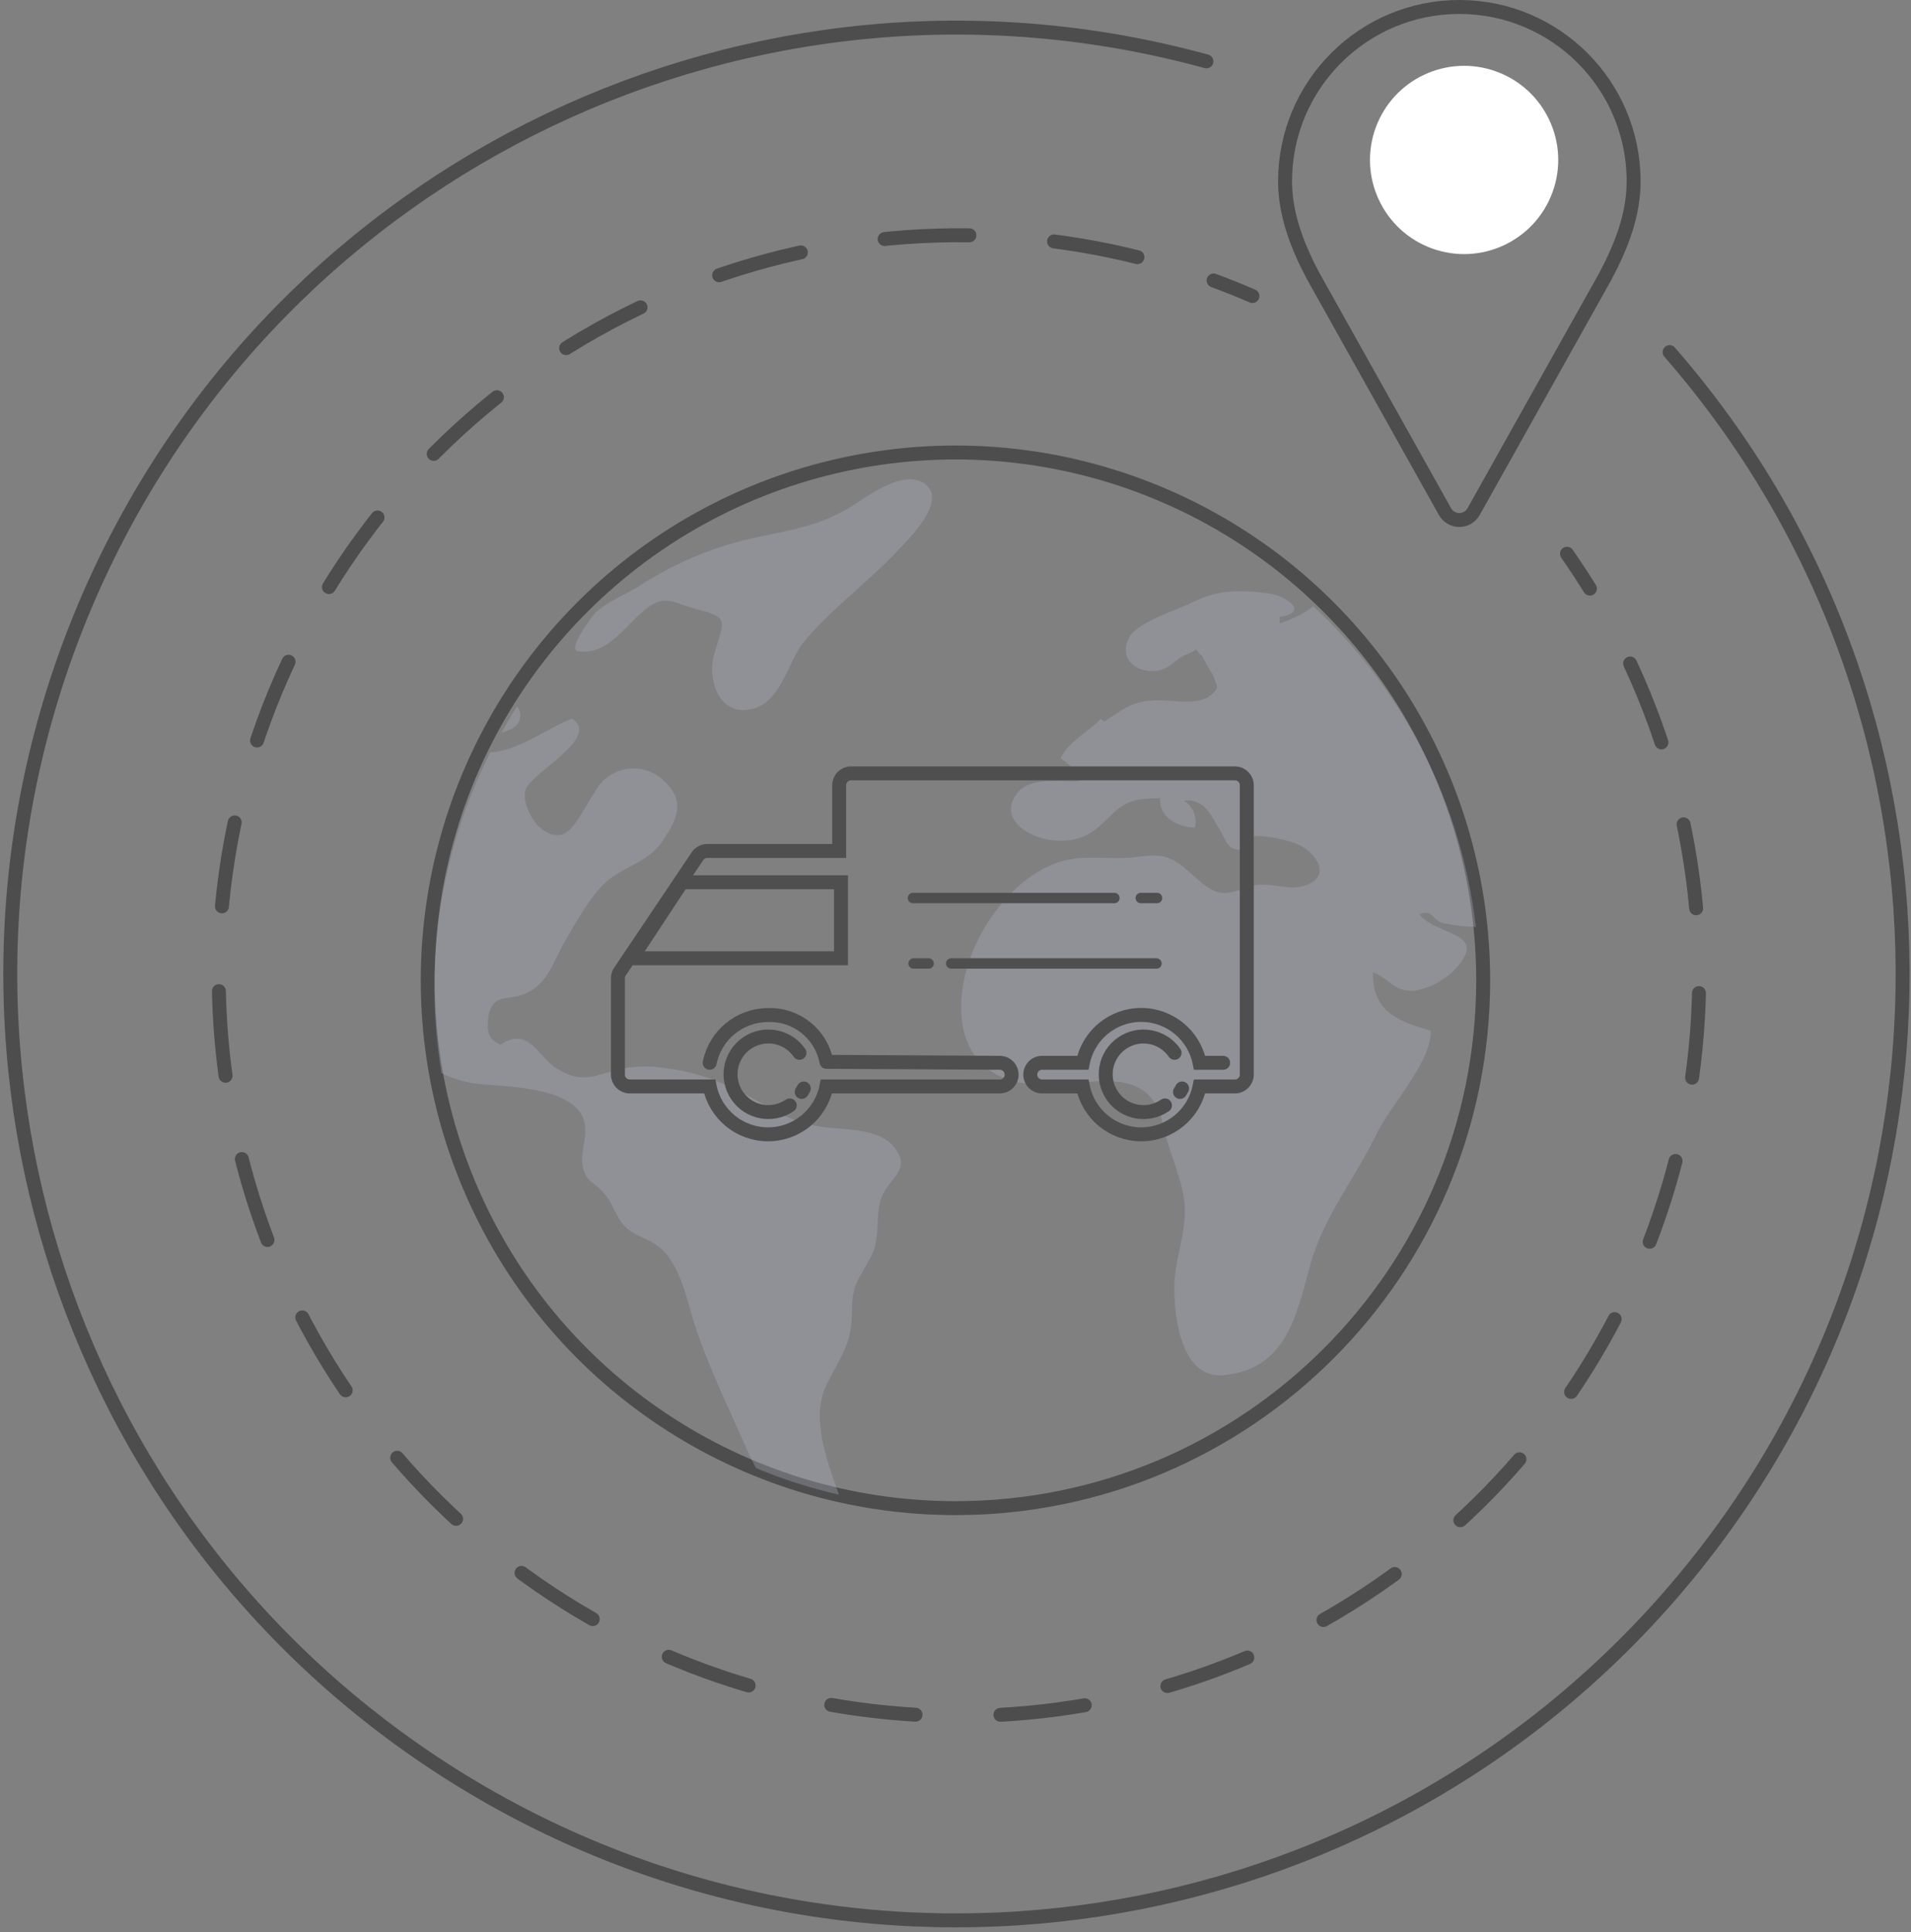 <svg id="e8mzwkeyft0f1" xmlns="http://www.w3.org/2000/svg" xmlns:xlink="http://www.w3.org/1999/xlink" viewBox="0 0 274.13 277.11" shape-rendering="geometricPrecision" text-rendering="geometricPrecision" width="274.13" height="277.11"><rect x="0" y="0" width="274.13" height="277.11" fill="#808080" stroke="none"/><style><![CDATA[#e8mzwkeyft0f16_to {animation: e8mzwkeyft0f16_to__to 5000ms linear infinite normal forwards}@keyframes e8mzwkeyft0f16_to__to { 0% {transform: translate(137.562px,99.692px)} 10% {transform: translate(137.059px,139.924px)} 90% {transform: translate(137.059px,139.924px)} 100% {transform: translate(137.059px,99.924px)} }#e8mzwkeyft0f16_tr {animation: e8mzwkeyft0f16_tr__tr 5000ms linear infinite normal forwards}@keyframes e8mzwkeyft0f16_tr__tr { 0% {transform: rotate(20deg)} 10% {transform: rotate(20deg)} 90% {transform: rotate(380deg)} 100% {transform: rotate(380deg)} }#e8mzwkeyft0f19_tr {animation: e8mzwkeyft0f19_tr__tr 5000ms linear infinite normal forwards}@keyframes e8mzwkeyft0f19_tr__tr { 0% {transform: translate(163.552px,154.075px) rotate(0deg)} 100% {transform: translate(163.552px,154.075px) rotate(720deg)} }#e8mzwkeyft0f23_tr {animation: e8mzwkeyft0f23_tr__tr 5000ms linear infinite normal forwards}@keyframes e8mzwkeyft0f23_tr__tr { 0% {transform: translate(109.738px,154.075px) rotate(0deg)} 100% {transform: translate(109.738px,154.075px) rotate(720deg)} }]]></style><g id="e8mzwkeyft0f2" style="isolation:isolate"><g id="e8mzwkeyft0f3"><g id="e8mzwkeyft0f4"><path id="e8mzwkeyft0f5" d="M137.06,216.3C106.442,216.3,78.839,197.856,67.122,169.569C55.405,141.282,61.882,108.722,83.532,87.072C105.182,65.422,137.742,58.945,166.029,70.662C194.316,82.379,212.76,109.982,212.76,140.6C212.754,182.406,178.866,216.294,137.06,216.3Z" fill="none" stroke="rgb(77,77,77)" stroke-width="2" stroke-linecap="round" stroke-linejoin="round"/><path id="e8mzwkeyft0f6" d="M230.27,39.66C232.43,35.57,234.34,31.04,234.34,26C234.34,12.193,223.147,1,209.34,1C195.533,1,184.34,12.193,184.34,26C184.34,31,186.29,35.68,188.41,39.66L207.29,73.39C207.707,74.127,208.488,74.582,209.335,74.582C210.182,74.582,210.963,74.127,211.38,73.39Z" fill="none" stroke="rgb(77,77,77)" stroke-width="2" stroke-linecap="round" stroke-linejoin="round"/><path id="e8mzwkeyft0f7" d="M239.5,50.5C283.731,101.223,284.111,176.699,240.393,227.865C196.674,279.03,122.063,290.43,65.06,254.653C8.058,218.877,-14.117,146.731,12.95,85.114C40.017,23.497,108.151,-8.977,173.06,8.8" fill="none" stroke="rgb(77,77,77)" stroke-width="2" stroke-linecap="round" stroke-linejoin="round"/><path id="e8mzwkeyft0f8" d="M224.78,79.42Q226.49,81.88,228.07,84.42" fill="none" stroke="rgb(77,77,77)" stroke-width="2" stroke-linecap="round" stroke-linejoin="round"/><path id="e8mzwkeyft0f9" d="M233.84,95.16C254.962,140.584,241.463,194.59,201.453,224.734C161.444,254.878,105.809,252.959,67.972,220.128C30.136,187.298,20.392,132.489,44.595,88.629C68.798,44.77,120.362,23.793,168.31,38.3" fill="none" stroke="rgb(77,77,77)" stroke-width="2" stroke-linecap="round" stroke-linejoin="round" stroke-dasharray="12.18,12.18"/><path id="e8mzwkeyft0f10" d="M174.09,40.23C175.98,40.92,177.83,41.67,179.66,42.46" fill="none" stroke="rgb(77,77,77)" stroke-width="2" stroke-linecap="round" stroke-linejoin="round"/><g id="e8mzwkeyft0f11" opacity="0.6"><path id="e8mzwkeyft0f12" style="mix-blend-mode:multiply" d="M207,132.39C208.553,132.721,210.133,132.908,211.72,132.95C209.675,115.326,201.401,99.012,188.39,86.95C186.939,88.048,185.303,88.877,183.56,89.4C183.585,89.097,183.585,88.793,183.56,88.49C188.09,87.74,184.29,85.38,181.84,85.08C177.84,84.59,174.68,84.56,171.12,86.35C168.89,87.48,163.12,89.2,161.99,91.42C160.2,94.81,163.6,96.81,166.44,96.11C167.93,95.74,168.86,94.35,170.21,93.86C172.39,93.06,170.83,92.69,172.46,94.11C172.92,95.065,173.451,95.985,174.05,96.86C174.47,98.57,175.23,98.49,173.46,99.86C171.69,101.23,167.73,100.31,165.46,100.45C162.2,100.64,160.88,101.9,158.46,103.45C158.33,103.54,158.03,103.14,157.87,103.13C156.01,105.06,153.3,106.31,152.13,108.74C153.34,109.67,154.73,110.52,154.72,112.04C152.11,112.17,147.8,111.38,145.99,113.67C142.94,117.5,147.73,120.2,150.99,120.51C154.84,120.88,156.66,119.66,159.19,117.1C161.46,114.81,162.91,114.52,166.42,114.48C166.27,117.38,169.06,118.6,171.42,118.71C171.77,117.202,171.128,115.637,169.82,114.81C173,114.53,173.77,117.17,175.07,119.17C175.53,119.89,175.92,121.32,176.9,121.68C179.43,122.61,177.9,120.53,179.4,120.02C180.62,119.59,184.62,120.41,186.19,121.1C188.66,122.18,191.4,125.8,186.91,127.1C184.61,127.77,181.91,126.34,179.51,127.1C175.99,128.22,174.95,128.93,171.78,126.1C168.61,123.27,167.63,122.27,163.36,122.88C160.21,123.33,157.28,122.78,154.19,123.14C148.76,123.79,144.19,128.26,141.47,132.67C136.47,140.61,135.24,153.89,147.33,155.44C154.87,156.44,164.81,151.44,166.87,161.44C167.57,164.87,169.22,168.27,169.8,171.69C170.54,176.05,168.53,180.19,168.46,184.4C168.37,189.25,169.61,197.84,175.57,197.23C184.57,196.31,185.94,188.68,187.94,181.48C189.94,174.28,194.35,169.13,197.48,162.59C199.39,158.59,205.48,152.18,205.22,147.82C200.79,146.54,196.81,145.19,196.95,139.47C199.19,140.2,199.95,142.34,202.95,142.09C205.254,141.662,207.359,140.501,208.95,138.78C213.51,133.61,206.11,134.29,203.61,131.15C205.45,130.27,205.48,132,207,132.39Z" opacity="0.5" fill="rgb(183,184,206)" stroke="none" stroke-width="1"/><path id="e8mzwkeyft0f13" style="mix-blend-mode:multiply" d="M119.62,161.8C116.708,161.646,113.871,160.821,111.33,159.39C105.72,156.29,101.95,153.99,95.53,153.22C92.824,152.745,90.043,152.924,87.42,153.74C84.42,154.68,82.82,155.05,79.81,153.22C77.3,151.69,75.81,147.06,71.81,149.84C70,149,69.91,148,70,146.38C70.33,142.25,72.89,143.63,75.43,142.47C78.65,141,79.36,137.94,81.01,135.06C82.59,132.33,85.01,127.91,87.46,126.06C90.18,124,93.16,123.53,95.15,120.48C97.14,117.43,98.31,114.98,95.47,112.21C93.173,109.75,89.344,109.538,86.79,111.73C84.87,113.28,82.7,119.41,80.44,119.73C77.08,120.25,74.62,115.14,75.44,113.14C76.5,110.64,86.21,105.75,82.07,103.07C78.66,104.34,74.33,107.73,70.33,107.91C63.158,122.107,60.705,138.222,63.33,153.91C64.907,154.675,66.594,155.187,68.33,155.43C72.69,155.85,81.14,155.91,83.4,159.84C84.9,162.47,82.86,165.13,83.72,167.84C84.26,169.53,85.15,169.51,86.38,170.84C87.76,172.33,87.77,173.08,88.83,174.84C90.45,177.53,92.93,177.2,95.03,179.27C97.63,181.83,98.47,186.19,99.51,189.53C101.33,195.34,104.33,201.53,106.81,207.13C107.31,208.26,107.81,209.41,108.45,210.56C112.298,212.166,116.275,213.441,120.34,214.37C118.56,209.29,116.27,203.29,118.59,198.53C120.59,194.53,122.21,192.82,122.2,188.17C122.2,184.08,123.2,183.58,124.97,180.17C126.37,177.57,125.47,174.28,126.45,171.73C127.55,168.89,130.92,167.73,128.22,164.48C126.44,162.2,122.36,162,119.62,161.8Z" opacity="0.5" fill="rgb(183,184,206)" stroke="none" stroke-width="1"/><path id="e8mzwkeyft0f14" style="mix-blend-mode:multiply" d="M82.87,93.4C86.87,94.08,89.58,90.01,92.2,87.72C95.39,84.95,96.34,86.47,100.2,87.44C104.76,88.58,103.78,89.19,102.46,93.77C101.46,97.03,102.84,102.51,107.46,101.77C112.08,101.03,112.9,95.02,115.26,92.13C119.06,87.48,124.45,83.55,128.63,79.13C130.24,77.41,135.81,72.04,132.85,69.54C129.64,66.82,123.73,71.79,121.29,73.14C116.04,76.04,111.37,76.25,105.79,77.72C100.757,79.1,95.969,81.256,91.6,84.11C89.6,85.33,87.26,86.21,85.5,87.8C85.17,88.06,81.31,93.13,82.87,93.4Z" opacity="0.5" fill="rgb(183,184,206)" stroke="none" stroke-width="1"/><path id="e8mzwkeyft0f15" style="mix-blend-mode:multiply" d="M74.46,103.44C74.781,102.737,74.668,101.911,74.17,101.32C73.39,102.55,72.64,103.8,71.93,105.07C73.08,104.74,74.09,104.35,74.46,103.44Z" opacity="0.5" fill="rgb(183,184,206)" stroke="none" stroke-width="1"/></g><g id="e8mzwkeyft0f16_to" transform="translate(137.562,99.692)"><g id="e8mzwkeyft0f16_tr" transform="rotate(20)"><circle id="e8mzwkeyft0f16" r="13.5" transform="scale(1,1) translate(41.841,-96.905)" fill="rgb(255,255,255)" stroke="none" stroke-width="1"/></g></g><g id="e8mzwkeyft0f17"><g id="e8mzwkeyft0f18"><g id="e8mzwkeyft0f19_tr" transform="translate(163.552,154.075) rotate(0)"><path id="e8mzwkeyft0f19" d="M168.2,151C166.499,148.537,163.123,147.919,160.66,149.62C158.197,151.321,157.579,154.697,159.28,157.16C160.981,159.623,164.357,160.241,166.82,158.54" transform="translate(-163.26,-154.075)" fill="none" stroke="rgb(77,77,77)" stroke-width="2" stroke-linecap="round" stroke-linejoin="round"/></g><path id="e8mzwkeyft0f20" d="M168.49,156.61C168.599,156.449,168.7,156.282,168.79,156.11" transform="matrix(1 0 0 1 0.776 0)" fill="none" stroke="rgb(77,77,77)" stroke-width="2" stroke-linecap="round" stroke-linejoin="round"/></g><g id="e8mzwkeyft0f21"><path id="e8mzwkeyft0f22" d="M115,156.61C115.109,156.449,115.21,156.282,115.3,156.11" fill="none" stroke="rgb(77,77,77)" stroke-width="2" stroke-linecap="round" stroke-linejoin="round"/><g id="e8mzwkeyft0f23_tr" transform="translate(109.738,154.075) rotate(0)"><path id="e8mzwkeyft0f23" d="M114.68,151C112.982,148.535,109.607,147.914,107.142,149.612C104.678,151.31,104.055,154.684,105.753,157.149C107.45,159.614,110.825,160.237,113.29,158.54" transform="translate(-109.738,-154.075)" fill="none" stroke="rgb(77,77,77)" stroke-width="2" stroke-linecap="round" stroke-linejoin="round"/></g></g><path id="e8mzwkeyft0f24" d="M159.94,128.05L131.05,128.05C130.763,128.017,130.483,128.151,130.329,128.395C130.175,128.64,130.175,128.95,130.329,129.195C130.483,129.439,130.763,129.573,131.05,129.54L159.94,129.54C160.318,129.496,160.604,129.176,160.604,128.795C160.604,128.414,160.318,128.094,159.94,128.05Z" fill="rgb(79,79,79)" stroke="none" stroke-width="1"/><polygon id="e8mzwkeyft0f25" points="97.81,126.54 90.63,137.44 120.64,137.44 120.64,126.54 97.81,126.54" fill="none" stroke="rgb(79,79,79)" stroke-width="2" stroke-miterlimit="10"/><path id="e8mzwkeyft0f26" d="M165.89,137.44L136.44,137.44C136.03,137.445,135.7,137.78,135.7,138.19C135.7,138.386,135.778,138.574,135.917,138.713C136.056,138.852,136.244,138.93,136.44,138.93L165.89,138.93C166.088,138.933,166.279,138.856,166.42,138.717C166.561,138.578,166.64,138.388,166.64,138.19C166.64,137.776,166.304,137.44,165.89,137.44Z" fill="rgb(79,79,79)" stroke="none" stroke-width="1"/><path id="e8mzwkeyft0f27" d="M133.21,137.44L131.05,137.44C130.638,137.445,130.305,137.778,130.3,138.19C130.305,138.6,130.64,138.93,131.05,138.93L133.21,138.93C133.408,138.933,133.599,138.856,133.74,138.717C133.881,138.578,133.96,138.388,133.96,138.19C133.96,137.776,133.624,137.44,133.21,137.44Z" fill="rgb(79,79,79)" stroke="none" stroke-width="1"/><path id="e8mzwkeyft0f28" d="M175.46,152.43L172.08,152.43C171.283,148.436,167.777,145.561,163.705,145.561C159.633,145.561,156.127,148.436,155.33,152.43L149.62,152.43C148.983,152.381,148.373,152.693,148.04,153.238C147.706,153.782,147.706,154.468,148.04,155.012C148.373,155.557,148.983,155.869,149.62,155.82L155.33,155.82C156.127,159.814,159.633,162.689,163.705,162.689C167.777,162.689,171.283,159.814,172.08,155.82L177.15,155.82C178.085,155.82,178.845,155.065,178.85,154.13L178.85,112.62C178.85,111.681,178.089,110.92,177.15,110.92L122.08,110.92C121.629,110.92,121.197,111.099,120.878,111.418C120.559,111.737,120.38,112.169,120.38,112.62L120.38,122.05L101.46,122.05C100.894,122.046,100.364,122.328,100.05,122.8L88.93,139.35C88.739,139.626,88.638,139.954,88.64,140.29L88.64,154.13C88.64,155.063,89.397,155.82,90.33,155.82L101.8,155.82C102.597,159.814,106.103,162.689,110.175,162.689C114.247,162.689,117.753,159.814,118.55,155.82L143.55,155.82C144.436,155.752,145.12,155.013,145.12,154.125C145.12,153.237,144.436,152.498,143.55,152.43L118.55,152.29M118.55,152.29C117.797,148.291,114.237,145.441,110.17,145.58C106.108,145.588,102.611,148.45,101.8,152.43" fill="none" stroke="rgb(79,79,79)" stroke-width="2" stroke-linecap="round" stroke-miterlimit="10"/><path id="e8mzwkeyft0f29" d="M165.89,128.05L163.73,128.05C163.443,128.017,163.163,128.151,163.009,128.395C162.855,128.64,162.855,128.95,163.009,129.195C163.163,129.439,163.443,129.573,163.73,129.54L165.89,129.54C166.177,129.573,166.457,129.439,166.611,129.195C166.765,128.95,166.765,128.64,166.611,128.395C166.457,128.151,166.177,128.017,165.89,128.05Z" fill="rgb(79,79,79)" stroke="none" stroke-width="1"/></g></g></g></g></svg>